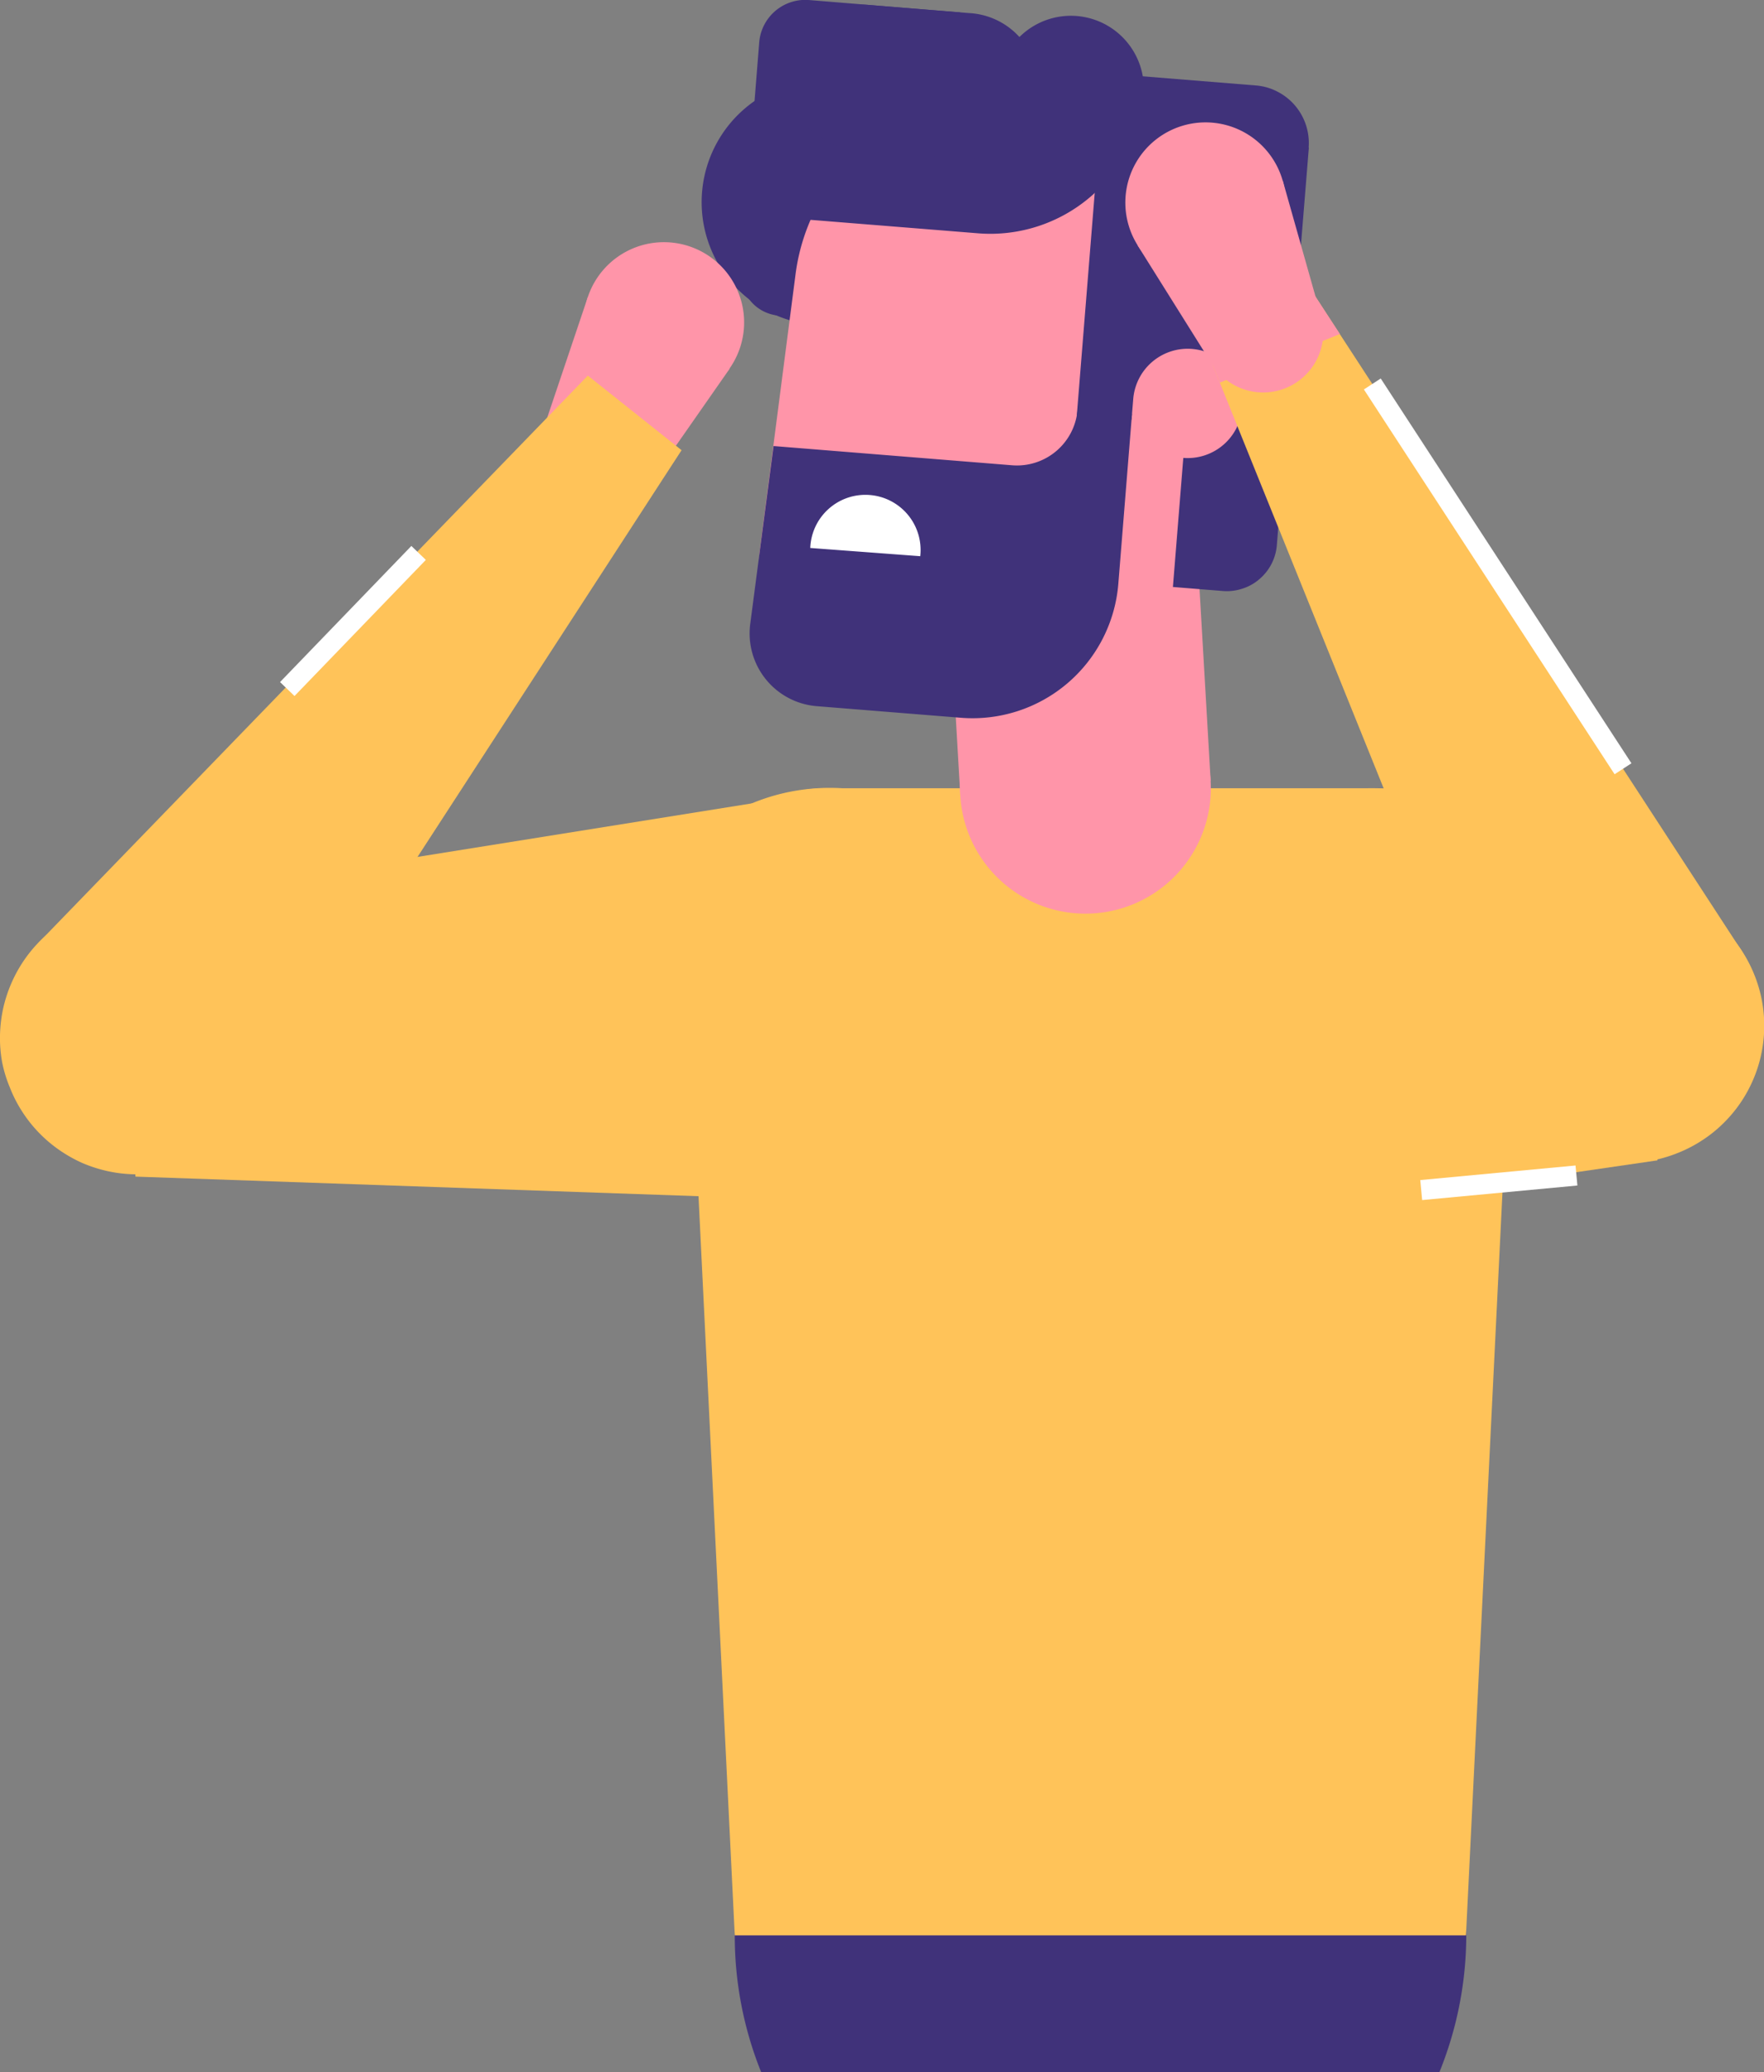 <svg xmlns="http://www.w3.org/2000/svg" viewBox="0 0 229.18 269.19"><rect x="0" y="0" width="229.18" height="269.19" fill="#808080" stroke="none"/><defs><style>.a{fill:#40327a;}.b{fill:#ffc359;}.c{fill:#ff95a9;}.d{fill:#fff;}</style></defs><title>Asset 2</title><path class="a" d="M95.46,251.4a47.37,47.37,0,0,0,3.44,17.79H187A47.52,47.52,0,1,0,95.46,251.4Z"/><path class="a" d="M143,238.37a13,13,0,1,1-9.21,22.25,13.15,13.15,0,0,1-2.83-4.23,13,13,0,0,1,12-18Z"/><polygon class="b" points="102.97 155.81 17.6 152.84 15.39 117.53 99.73 104.03 102.97 155.81"/><path class="b" d="M82.78,120.84a26.07,26.07,0,0,1,4.82-9,25.73,25.73,0,0,1,3.62-3.61,26.39,26.39,0,0,1,4.25-2.83,26.21,26.21,0,0,1,9.74-2.93,26.44,26.44,0,0,1,5.11,0,26,26,0,0,1,14,5.82,26.28,26.28,0,0,1,3.61,3.62,26.84,26.84,0,0,1,2.83,4.25,26,26,0,0,1,1.94,4.73,25.25,25.25,0,0,1,1,5,26.44,26.44,0,0,1,0,5.11,26,26,0,0,1-5.82,14,25.66,25.66,0,0,1-3.62,3.6,25.13,25.13,0,0,1-4.25,2.83,25.87,25.87,0,0,1-9.74,2.93,24.93,24.93,0,0,1-5.11,0,25.69,25.69,0,0,1-9.72-3A26,26,0,0,1,84.7,140.69,25.73,25.73,0,0,1,81.77,131a26.21,26.21,0,0,1,1-10.11Z"/><polygon class="b" points="180.07 155.87 215.33 150.73 214.88 115.35 179.42 103.99 180.07 155.87"/><path class="b" d="M167.2,104.85a25.8,25.8,0,0,1,4.82-1.7,25.42,25.42,0,0,1,5-.73,25.73,25.73,0,0,1,5.11.27,26,26,0,0,1,13.65,6.52,26.16,26.16,0,0,1,3.41,3.8,25.37,25.37,0,0,1,2.61,4.4,25,25,0,0,1,1.7,4.81,26.09,26.09,0,0,1,.46,10.16,25.68,25.68,0,0,1-1.26,5,26,26,0,0,1-5.26,8.7,25.66,25.66,0,0,1-3.8,3.42,25.94,25.94,0,0,1-9.21,4.31,26.17,26.17,0,0,1-5.06.73,25.59,25.59,0,0,1-5.1-.27,26.43,26.43,0,0,1-4.95-1.26,26,26,0,0,1-4.61-2.21,25.35,25.35,0,0,1-4.09-3.06,25.71,25.71,0,0,1-3.42-3.8,26.08,26.08,0,0,1-5-14.26,27.18,27.18,0,0,1,.27-5.1,25.61,25.61,0,0,1,1.27-5,26,26,0,0,1,5.26-8.7,25.64,25.64,0,0,1,3.8-3.41A25.29,25.29,0,0,1,167.2,104.85Z"/><path class="b" d="M89.09,121.53,95.46,251.4h95l6.38-129.87a18.25,18.25,0,0,0-18.23-19.14H107.31A18.25,18.25,0,0,0,89.09,121.53Z"/><rect class="c" x="123.71" y="67.12" width="32.58" height="35.3" transform="translate(-4.67 8.24) rotate(-3.32)"/><path class="c" d="M124.76,103.33a16.29,16.29,0,1,0,15.32-17.2A16.29,16.29,0,0,0,124.76,103.33Z"/><path class="a" d="M105.36,42.16l4.73.37,2.56-31.87-4.72-.38a16,16,0,0,0-2.57,31.88Z"/><path class="a" d="M167.36,52.56l-1.47,18.23a6.46,6.46,0,0,1-2.27,4.44,6.2,6.2,0,0,1-2.23,1.24,6.36,6.36,0,0,1-2.53.3l-17.1-1.38,2-24.73Z"/><path class="a" d="M124.74,1.61l-3.3,41L101.18,41a5.45,5.45,0,0,1-2-.57,5.26,5.26,0,0,1-1.65-1.31,5.36,5.36,0,0,1-1.26-3.92L98.64,5.48a6,6,0,0,1,4.1-5.19A6,6,0,0,1,105.05,0Z"/><path class="c" d="M109.5,84.87l41.92,3.37,3.8-47.19a26.08,26.08,0,0,0-51.86-5.44L98.71,71.54A11.84,11.84,0,0,0,109.5,84.87Z"/><path class="a" d="M170.05,19.14l-3,37-27.15-2.19,3.58-44.44,19.67,1.59a7.27,7.27,0,0,1,2.81.8,7.5,7.5,0,0,1,4.06,7.28Z"/><path class="c" d="M153.74,59.48l-7.09-.57.58-7.08a7.1,7.1,0,1,1,6.51,7.65Z"/><path class="a" d="M100.23,28.15l26.89,2.16A20,20,0,0,0,148.6,12a9.48,9.48,0,0,0-18.89-1.52,1,1,0,0,1-1.07.91L101.75,9.26Z"/><path class="a" d="M111,19.51l13.38,1.08A9.48,9.48,0,1,0,125.92,1.7L112.54.62A9.48,9.48,0,0,0,111,19.51Z"/><path class="a" d="M97.47,81.06a9.48,9.48,0,0,0,8.64,10.67l18.77,1.51a19,19,0,0,0,20.41-17.36l1.78-22.11L140,53.2a7.9,7.9,0,0,1-8.5,7.24l-31-2.5Z"/><path class="b" d="M194,129.57a17.55,17.55,0,0,1,1.05-3.32,18.22,18.22,0,0,1,1.68-3.06,17.86,17.86,0,0,1,5-4.84,18.14,18.14,0,0,1,3.09-1.61,17.82,17.82,0,0,1,3.35-1,16.84,16.84,0,0,1,3.47-.3,17.46,17.46,0,0,1,3.46.38,17.83,17.83,0,0,1,9.05,5,17.93,17.93,0,0,1,2.18,2.72,18.12,18.12,0,0,1,2.58,6.43,17.87,17.87,0,0,1-.08,6.94,17.55,17.55,0,0,1-1.05,3.32,17.64,17.64,0,0,1-3.92,5.72,17.22,17.22,0,0,1-2.72,2.18,17.45,17.45,0,0,1-3.09,1.61,17.82,17.82,0,0,1-3.35,1,16.84,16.84,0,0,1-3.47.3,17.46,17.46,0,0,1-3.46-.38,17.64,17.64,0,0,1-6.38-2.73,17.23,17.23,0,0,1-2.67-2.24,17.93,17.93,0,0,1-2.18-2.72,17.43,17.43,0,0,1-1.61-3.09,17.75,17.75,0,0,1-1.27-6.82A17.54,17.54,0,0,1,194,129.57Z"/><polygon class="b" points="226.3 123.55 170.3 37.61 156.5 44.8 158.48 49.7 161.4 56.94 194.91 139.89 226.3 123.55"/><polygon class="c" points="156.5 44.8 170.31 37.6 174.08 43.39 158.48 49.7 156.5 44.8"/><rect class="d" x="193.27" y="45.03" width="2.61" height="59.66" transform="translate(-9.31 118.38) rotate(-33.09)"/><path class="c" d="M89.57,32a10.42,10.42,0,1,0,6.56,13.21A10.42,10.42,0,0,0,89.57,32Z"/><path class="c" d="M80.45,51a7.81,7.81,0,1,1-9.9,4.91A7.81,7.81,0,0,1,80.45,51Z"/><polygon class="c" points="94.8 47.89 84.37 62.84 70.55 55.87 76.37 38.59 94.8 47.89"/><polygon class="b" points="5.01 122.46 76.37 48.79 88.55 58.48 85.67 62.91 81.42 69.46 32.7 144.5 5.01 122.46"/><path class="b" d="M0,134.48A18.27,18.27,0,0,1,.41,131a18.09,18.09,0,0,1,2.78-6.36,17.63,17.63,0,0,1,8.1-6.39,17.71,17.71,0,0,1,13.6.26,17.11,17.11,0,0,1,3,1.7,17.86,17.86,0,0,1,4.81,5,17.49,17.49,0,0,1,1.58,3.11,16.86,16.86,0,0,1,1,3.35,17.6,17.6,0,0,1,.28,3.47,17.9,17.9,0,0,1-1.48,6.78,17.81,17.81,0,0,1-1.71,3,17.3,17.3,0,0,1-2.26,2.65,17.75,17.75,0,0,1-5.84,3.75,17.74,17.74,0,0,1-10.28.81,18.36,18.36,0,0,1-3.32-1.07,18.46,18.46,0,0,1-3-1.7,17.72,17.72,0,0,1-4.81-5,17.4,17.4,0,0,1-1.58-3.1A17.15,17.15,0,0,1,.28,138,17.48,17.48,0,0,1,0,134.48Z"/><rect class="d" x="184.61" y="152.32" width="20.26" height="2.61" transform="translate(-13.51 18.88) rotate(-5.36)"/><rect class="d" x="33.57" y="79.37" width="24.57" height="2.61" transform="translate(-44.04 57.64) rotate(-46.02)"/><path class="d" d="M105.27,71.18a7.17,7.17,0,1,1,14.29,1.07Z"/><path class="c" d="M153.79,16.29a10.42,10.42,0,1,1-7.19,12.87A10.42,10.42,0,0,1,153.79,16.29Z"/><path class="c" d="M162,35.63A7.82,7.82,0,1,0,171.62,41,7.83,7.83,0,0,0,162,35.63Z"/><polygon class="c" points="147.79 31.86 157.47 47.31 171.62 41.02 166.66 23.48 147.79 31.86"/></svg>